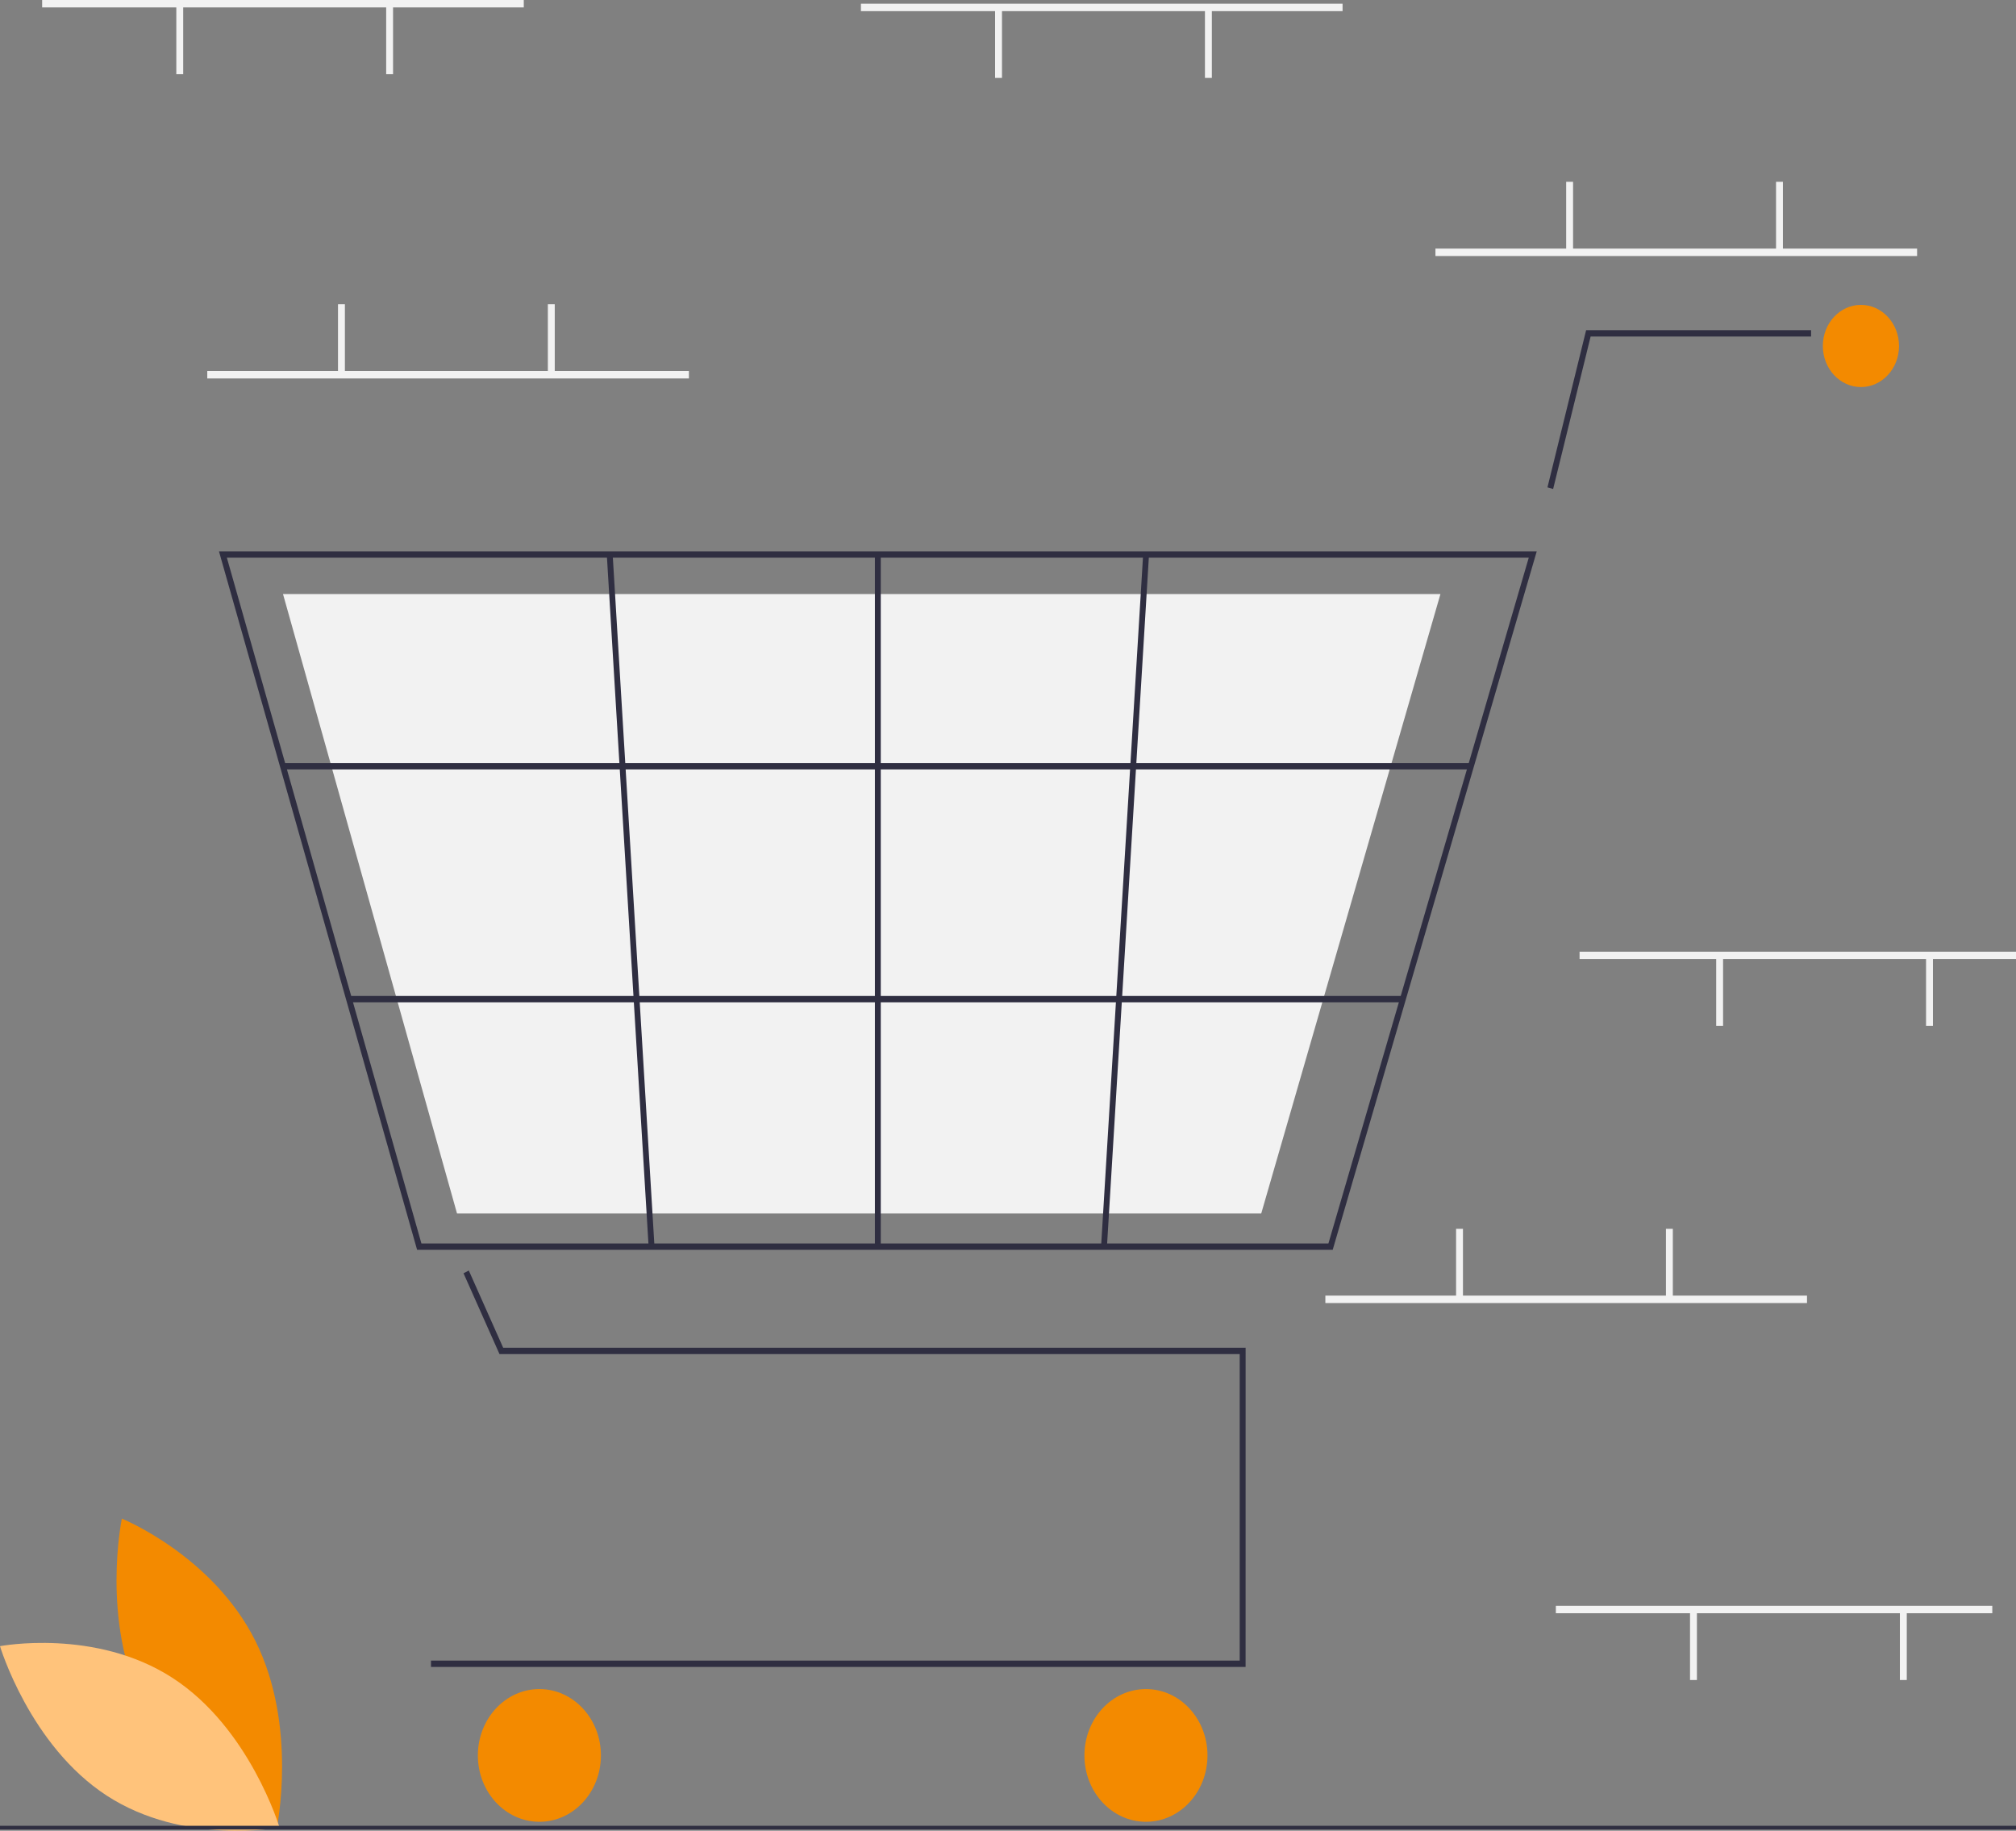 <svg xmlns="http://www.w3.org/2000/svg" width="225.776" height="204.981" viewBox="0 0 225.776 204.981"><rect x="0" y="0" width="225.776" height="204.981" fill="#808080" stroke="none"/><defs><style>.a{fill:#f38a00;}.b{fill:#ffc37b;}.c{fill:#f2f2f2;}.d{fill:#2f2e41;}</style></defs><g transform="translate(302.138 -880.104)"><path class="a" d="M-286.1,1071.124c4.789,9.575,14.951,13.686,14.951,13.686s2.4-11.414-2.389-20.989-14.951-13.685-14.951-13.685S-290.885,1061.55-286.1,1071.124Z"/><path class="b" d="M-282.806,1067.974c8.646,5.608,11.975,16.747,11.975,16.747s-10.687,2.047-19.332-3.561-11.975-16.747-11.975-16.747S-291.451,1062.366-282.806,1067.974Z"/><rect class="c" width="48.877" height="0.831" transform="translate(-127.894 1059.895)"/><rect class="c" width="0.771" height="7.685" transform="translate(-89.366 1060.518)"/><rect class="c" width="0.771" height="7.685" transform="translate(-112.868 1060.518)"/><rect class="c" width="53.94" height="0.831" transform="translate(-141.379 907.937)"/><rect class="c" width="0.771" height="7.685" transform="translate(-126.739 900.459)"/><rect class="c" width="0.771" height="7.685" transform="translate(-103.236 900.459)"/><path class="d" d="M-162.642,1066.74h-91.229v-.708H-163.3v-34.322h-82.9l-4.027-9.047.592-.306,3.849,8.645h83.147Z"/><ellipse class="a" cx="6.891" cy="7.43" rx="6.891" ry="7.43" transform="translate(-248.621 1069.217)"/><ellipse class="a" cx="6.891" cy="7.43" rx="6.891" ry="7.43" transform="translate(-180.691 1069.217)"/><ellipse class="a" cx="4.266" cy="4.6" rx="4.266" ry="4.6" transform="translate(-97.994 914.24)"/><path class="d" d="M-152.885,1020.035H-255.427l-22.188-78.2h147.58l-.134.46Zm-102.057-.708h101.576l22.436-76.781h-145.8Z"/><path class="c" d="M-160.889,1015.966h-90.067l-19.488-69.351H-140.82l-.118.408Z"/><path class="d" d="M-128.2,934.853l-.635-.182,4.331-17.6h25.193v.708h-24.688Z"/><rect class="d" width="133.035" height="0.708" transform="translate(-270.445 965.545)"/><rect class="d" width="118.019" height="0.708" transform="translate(-263.047 991.616)"/><rect class="d" width="0.656" height="77.489" transform="translate(-204.155 942.192)"/><path class="d" d="M-178.825,1019.657l4.711-77.487.655.046-4.711,77.487Z"/><path class="d" d="M-234.181,942.215l.655-.046,4.684,77.489-.655.046Z"/><rect class="d" width="225.775" height="0.415" transform="translate(-302.138 1084.527)"/><rect class="c" width="53.94" height="0.831" transform="translate(-278.925 921.646)"/><rect class="c" width="0.771" height="7.685" transform="translate(-264.284 914.168)"/><rect class="c" width="0.771" height="7.685" transform="translate(-240.782 914.168)"/><rect class="c" width="48.877" height="0.831" transform="translate(-125.239 986.658)"/><rect class="c" width="0.771" height="7.685" transform="translate(-86.436 987.281)"/><rect class="c" width="0.771" height="7.685" transform="translate(-109.938 987.281)"/><rect class="c" width="53.94" height="0.831" transform="translate(-205.721 880.52)"/><rect class="c" width="0.771" height="7.685" transform="translate(-167.193 881.143)"/><rect class="c" width="0.771" height="7.685" transform="translate(-190.695 881.143)"/><rect class="c" width="53.94" height="0.831" transform="translate(-297.419 880.104)"/><rect class="c" width="0.771" height="7.685" transform="translate(-258.89 880.727)"/><rect class="c" width="0.771" height="7.685" transform="translate(-282.393 880.727)"/><rect class="c" width="53.94" height="0.831" transform="translate(-153.708 1025.165)"/><rect class="c" width="0.771" height="7.685" transform="translate(-139.068 1017.688)"/><rect class="c" width="0.771" height="7.685" transform="translate(-115.565 1017.688)"/></g></svg>
